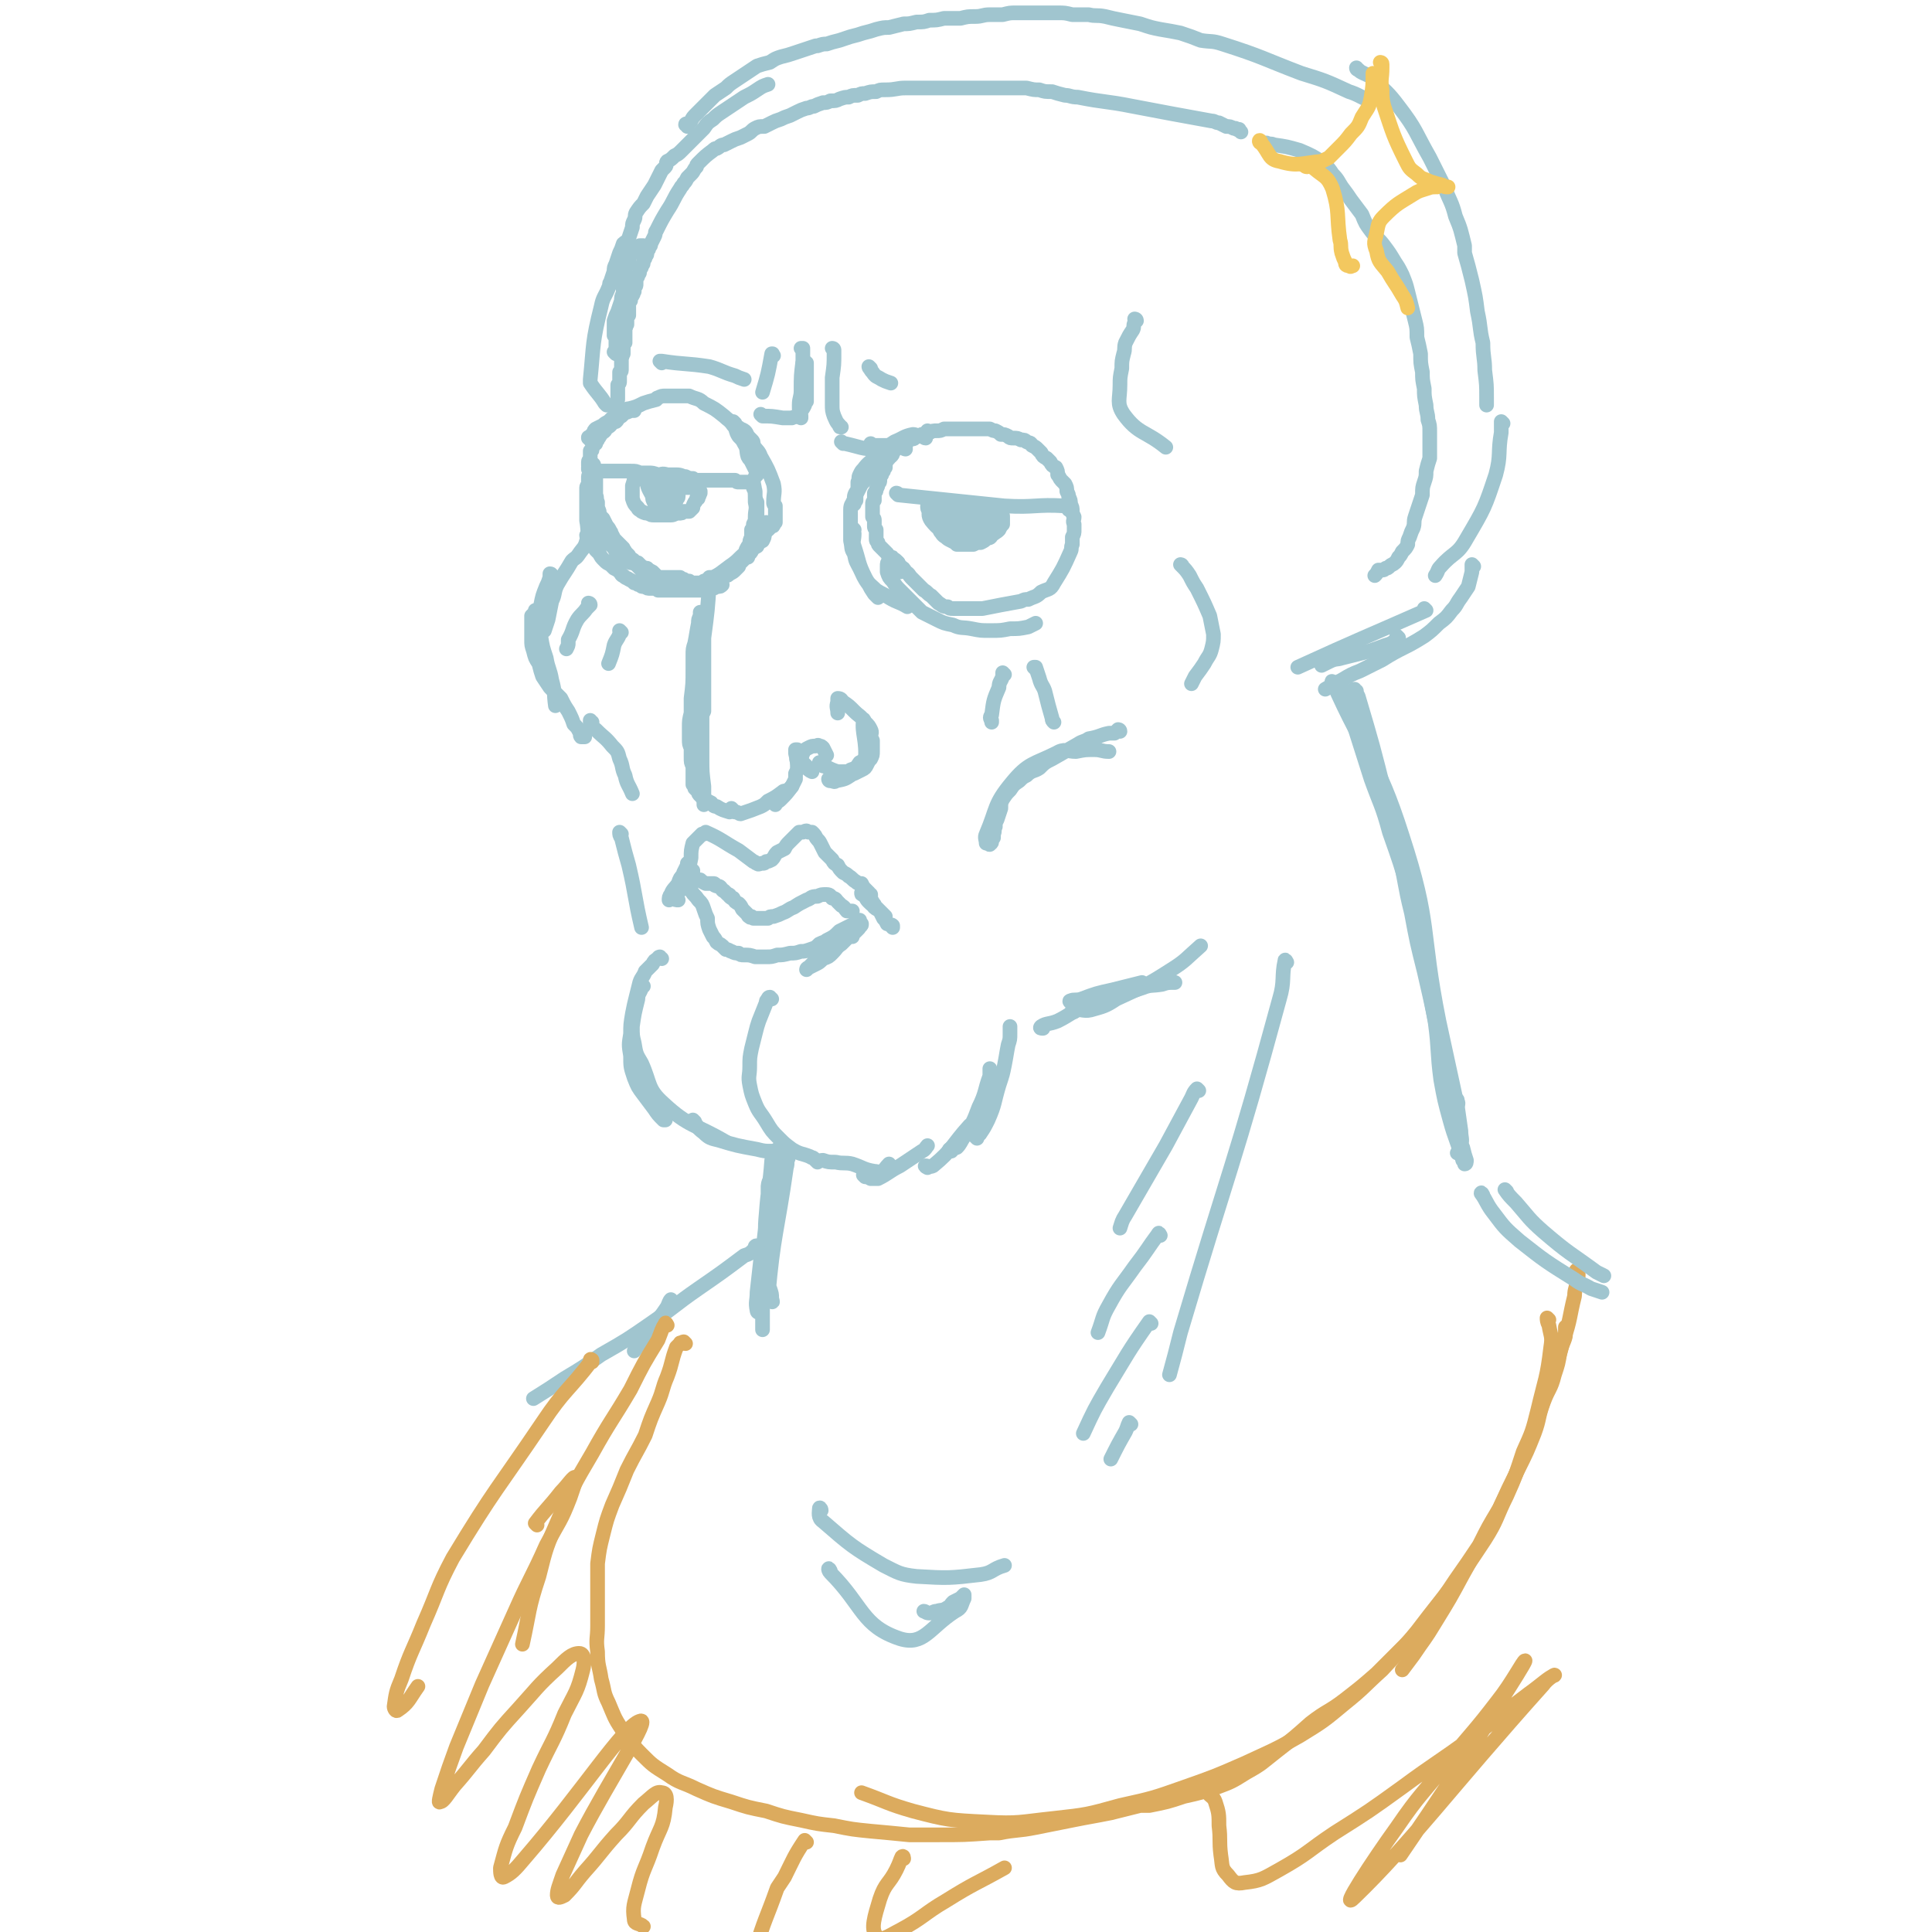 <svg viewBox='0 0 1054 1054' version='1.1' xmlns='http://www.w3.org/2000/svg' xmlns:xlink='http://www.w3.org/1999/xlink'><g fill='none' stroke='rgb(160,197,207)' stroke-width='8' stroke-linecap='round' stroke-linejoin='round'><path d='M677,72c-1,-1 -1,-1 -1,-1 0,-1 0,0 0,0 0,0 -1,0 -2,-1 0,0 0,0 -1,0 -2,-1 -2,-1 -4,-1 -2,-1 -2,-1 -4,-2 -2,0 -2,-1 -4,-1 -22,-4 -22,-4 -43,-8 -15,-3 -15,-2 -30,-5 -4,0 -4,-1 -7,-1 -4,-1 -4,-1 -7,-2 -4,0 -4,0 -7,-1 -3,0 -3,0 -7,-1 -3,0 -3,0 -7,0 -3,0 -3,0 -6,0 -4,0 -4,0 -7,0 -4,0 -4,0 -7,0 -3,0 -3,0 -6,0 -1,0 -1,0 -2,0 -3,0 -3,0 -7,0 -2,0 -2,0 -4,0 -1,0 -1,0 -2,0 -2,0 -2,0 -5,0 -6,0 -6,0 -13,0 -5,0 -5,1 -11,1 -3,0 -3,0 -5,1 -3,0 -3,0 -6,1 -2,0 -2,0 -4,1 -3,0 -3,0 -5,1 -2,0 -2,0 -5,1 -2,1 -2,1 -5,1 -2,1 -2,1 -4,1 -3,1 -3,1 -5,2 -2,0 -2,1 -4,1 -3,1 -3,1 -5,2 -2,1 -2,1 -4,2 -3,1 -3,1 -5,2 -3,1 -3,1 -5,2 -2,1 -2,1 -4,2 -3,0 -3,0 -5,1 -2,1 -2,2 -4,3 -2,1 -2,1 -4,2 -3,1 -3,1 -5,2 -2,1 -2,1 -4,2 -2,0 -2,1 -4,2 -1,0 -1,0 -2,1 -4,3 -4,3 -8,7 -1,1 -1,1 -1,2 -2,2 -1,2 -3,4 -1,1 -1,1 -2,2 -1,2 -1,2 -2,3 -1,2 -1,1 -2,3 -4,6 -3,6 -7,12 -3,5 -3,5 -6,11 -1,1 0,1 -1,3 -1,2 -1,2 -2,4 0,1 0,1 -1,2 0,1 0,1 -1,2 0,2 0,2 -1,3 0,1 0,1 -1,2 0,2 0,2 -1,3 0,1 0,1 -1,2 0,2 0,2 -1,3 0,1 0,1 -1,2 0,2 0,2 0,3 0,1 0,1 -1,2 0,1 0,1 0,2 -1,1 0,1 -1,2 0,1 -1,0 -1,1 0,1 0,1 0,2 -1,1 -1,1 -1,3 0,1 0,1 0,2 0,2 0,2 0,3 -1,1 -1,1 -1,2 0,2 0,2 0,3 -1,1 0,1 -1,2 0,1 0,1 0,1 0,2 0,2 0,3 0,1 0,1 0,2 0,1 0,1 0,2 -1,1 -1,1 -1,2 0,1 0,1 0,2 0,1 0,1 0,1 0,1 0,1 0,1 -1,1 0,1 -1,2 0,1 0,1 0,1 0,1 0,1 0,2 0,1 0,1 0,1 0,1 0,1 0,2 0,1 0,1 0,1 0,1 -1,1 -1,1 0,1 0,1 0,2 0,0 0,0 0,1 0,1 0,1 0,2 0,1 0,1 -1,2 0,4 0,4 0,8 -1,2 -1,2 -1,5 0,1 0,1 0,2 0,0 0,0 0,0 '/><path d='M322,240c0,-1 -1,-1 -1,-1 0,-1 0,0 0,0 0,0 0,0 0,0 1,-1 1,-1 1,-1 1,-1 1,-1 2,-2 0,-1 0,-1 1,-2 2,-1 2,-1 4,-2 1,-1 1,-1 3,-2 1,-1 1,-1 2,-2 1,-1 2,0 3,-1 0,-1 0,-1 1,-2 1,0 1,0 2,0 1,-1 1,-1 1,-1 1,-1 1,-1 2,-1 4,-1 4,-1 8,-3 3,-1 3,-1 7,-2 0,0 0,-1 1,-1 2,-1 2,-1 4,-1 0,0 0,0 0,0 1,0 1,0 2,0 2,0 2,0 3,0 1,0 1,0 2,0 1,0 1,0 2,0 1,0 1,0 2,0 1,0 1,0 2,0 4,2 5,1 8,4 6,3 6,3 11,7 2,2 3,2 5,5 2,2 1,3 3,6 2,2 2,2 3,4 2,3 1,4 2,7 1,2 1,1 2,3 1,2 1,2 2,4 1,1 1,1 1,3 0,0 0,0 -1,1 '/><path d='M346,224c0,0 0,0 -1,-1 0,0 1,1 1,1 -1,0 -1,0 -2,0 -2,1 -2,1 -3,1 -1,1 -1,1 -2,2 -1,0 -1,1 -2,1 0,1 0,1 -1,2 -1,0 -1,0 -2,1 -1,0 -1,0 -1,1 -1,1 -1,1 -2,1 -1,1 -1,1 -1,2 -1,1 -1,1 -2,1 0,1 0,1 -1,2 0,1 -1,1 -1,2 -1,1 -1,1 -1,2 -1,0 -1,0 -1,1 -1,1 -1,1 -1,2 0,1 0,1 -1,1 0,1 0,1 0,2 0,1 0,1 0,2 0,1 -1,1 -1,2 0,1 0,1 0,2 0,0 0,0 1,0 0,0 0,0 0,0 '/><path d='M322,256c0,0 -1,-1 -1,-1 0,0 0,1 0,1 1,0 1,0 2,0 1,1 1,1 2,1 3,0 3,0 6,0 2,0 2,0 4,0 2,0 2,0 4,0 3,0 3,0 5,0 3,0 3,0 5,1 2,0 2,0 5,0 2,0 2,0 5,1 2,0 2,-1 5,0 3,0 3,0 5,0 3,0 3,1 5,1 2,1 2,1 4,1 1,1 1,1 3,1 2,0 2,0 4,0 1,0 1,0 3,0 2,0 2,0 4,0 1,0 1,0 3,0 2,0 2,0 3,0 1,0 1,0 3,0 1,1 1,1 2,1 1,0 1,0 2,0 1,0 1,0 2,0 0,0 0,0 1,0 0,0 0,0 1,0 0,0 0,0 0,0 '/><path d='M347,259c-1,0 -1,-1 -1,-1 -1,0 0,0 0,1 0,3 0,3 -1,6 0,3 0,4 0,7 1,3 1,3 3,5 0,1 1,1 2,2 2,1 2,1 4,1 1,1 1,1 3,1 2,0 2,0 3,0 2,0 2,0 3,0 2,0 2,0 3,0 2,0 2,-1 4,-1 2,0 2,0 3,-1 2,0 2,0 3,0 1,-1 1,-1 2,-2 0,-1 0,-1 1,-3 1,-1 1,-1 1,-2 1,0 1,0 1,-1 1,-1 0,-1 1,-2 0,0 0,0 0,-1 0,0 0,0 0,0 -1,-1 -1,-1 -1,-1 -1,0 -1,0 -2,-1 0,0 -1,1 -1,0 -1,0 -1,0 -2,0 -2,0 -2,0 -3,0 -1,0 -1,0 -3,0 -2,-1 -2,0 -4,-1 -2,0 -2,0 -5,0 -1,0 -1,0 -3,1 -1,0 -1,0 -2,0 0,1 0,1 0,2 0,1 0,1 0,2 1,1 2,1 3,2 1,1 1,1 2,2 2,0 2,0 3,1 1,0 2,0 3,-1 1,0 1,0 2,-1 0,-1 1,-1 1,-2 0,-1 0,-1 0,-2 0,-1 0,-1 -1,-2 -2,-1 -2,-1 -4,-1 -2,-1 -2,-1 -4,-1 -2,0 -2,0 -3,0 -1,1 -1,2 -2,3 0,1 0,1 0,3 0,1 0,2 1,3 1,1 1,1 2,2 1,1 1,1 2,1 1,0 1,0 2,-1 0,0 0,-1 0,-2 1,-1 1,-1 0,-2 0,-2 0,-2 -1,-3 -2,-2 -2,-2 -4,-3 -1,-1 -1,-1 -3,-2 -1,0 -2,-1 -2,0 1,4 2,4 4,9 '/><path d='M324,254c0,0 -1,-1 -1,-1 0,0 1,0 1,1 0,0 -1,1 -1,1 0,1 0,1 0,2 -1,1 -1,1 -1,2 0,0 -1,0 -1,1 0,1 0,1 0,2 0,2 0,2 0,3 0,1 0,1 0,2 0,1 0,1 0,3 0,1 0,1 0,2 0,1 0,1 0,2 0,2 -1,2 0,3 2,5 2,5 5,10 2,4 2,4 4,7 1,1 1,1 2,2 1,1 1,1 2,2 1,1 1,1 2,3 0,0 1,0 1,1 1,1 1,1 2,2 1,1 1,1 2,1 2,1 2,1 3,2 1,0 1,0 3,1 1,1 1,1 2,2 1,1 1,1 2,2 1,1 1,1 2,2 2,0 2,0 3,1 2,0 2,0 3,1 2,0 2,0 4,0 1,0 1,0 2,1 3,0 3,0 6,1 2,0 2,0 3,1 2,0 2,0 3,0 1,0 1,0 2,0 1,0 1,0 1,0 1,0 1,0 2,0 2,-1 2,-1 4,-1 2,-1 2,-1 3,-2 2,0 2,0 4,-1 1,0 1,0 3,-1 1,0 1,0 2,-1 2,-1 2,-1 3,-2 1,-1 1,-1 2,-2 0,-1 0,-1 1,-2 1,-1 1,-1 2,-2 1,-1 1,-1 2,-1 0,-1 0,-1 1,-2 1,-1 1,-1 1,-2 1,-1 1,-1 1,-2 1,-2 1,-2 1,-3 0,-2 0,-2 0,-3 0,0 0,0 0,0 1,-1 1,-1 1,-3 0,-1 0,-1 0,-2 0,-1 0,-1 0,-2 0,-1 0,-1 0,-2 0,-1 0,-1 0,-3 0,-1 0,-1 0,-2 0,-1 0,-1 0,-2 0,-1 0,-1 0,-2 -1,-1 0,-1 -1,-2 0,-1 0,-1 0,-1 0,-1 0,-1 0,-2 0,-1 0,-1 0,-1 0,-1 -1,-1 -1,-2 0,-1 0,-1 0,-2 0,0 0,0 0,-1 0,0 0,0 0,0 0,0 0,0 0,0 0,0 0,0 -1,0 0,0 1,0 1,0 1,5 1,5 1,11 1,4 0,4 0,8 0,2 0,2 -1,4 0,2 0,2 -1,3 0,2 0,2 0,4 -1,2 -1,2 -1,4 -1,1 -1,1 -2,3 0,2 0,2 -1,3 -1,2 -1,1 -3,3 -1,1 -1,1 -2,2 -1,1 -1,1 -2,2 -2,1 -2,1 -3,1 -1,1 -1,1 -3,2 -2,1 -2,1 -4,2 -1,0 -1,0 -2,0 0,1 0,1 -1,1 -1,1 -1,1 -2,1 -1,1 -1,1 -2,1 -1,0 -1,0 -1,0 -1,0 -1,0 -2,0 0,0 0,0 -1,0 -1,0 -1,0 -2,-1 -2,0 -2,0 -3,-1 -1,0 -1,0 -2,-1 -2,0 -2,0 -3,0 -2,0 -2,0 -3,0 -1,0 -1,0 -3,0 -1,0 -1,0 -2,0 -1,0 -1,0 -2,-1 -1,-1 -1,-1 -2,-2 -2,-1 -2,-1 -3,-2 -1,0 -1,0 -3,-1 -1,-1 -1,-1 -2,-2 -1,0 -1,0 -2,-1 -1,-1 -1,-1 -2,-1 -1,-1 -1,-1 -1,-2 -1,-1 -1,-1 -2,-2 0,-1 -1,-1 -1,-2 -1,-1 -1,-1 -2,-2 -1,-1 -1,-1 -2,-2 -1,-1 -1,-1 -2,-3 -1,-1 0,-1 -1,-2 -1,-2 -1,-2 -2,-3 -1,-2 -1,-2 -2,-4 -1,-1 -1,-1 -2,-2 0,-2 0,-2 -1,-4 0,-2 0,-2 0,-3 -1,-2 0,-2 -1,-4 0,-1 0,-1 0,-3 0,-2 0,-2 0,-4 0,-1 0,-1 0,-2 0,-2 0,-2 0,-3 0,0 0,0 0,0 0,0 0,-1 0,-1 0,0 0,0 0,0 -1,1 -1,1 -1,1 -1,1 -1,1 -1,2 -1,1 -1,1 -2,3 0,2 -1,2 -1,3 0,9 0,9 0,18 1,5 0,5 2,10 1,3 1,3 3,6 1,1 1,1 2,2 1,2 1,2 3,4 1,1 1,1 3,2 1,1 1,1 2,2 2,1 2,1 3,2 1,1 1,2 2,2 2,2 2,1 3,2 2,1 2,1 3,2 0,0 0,0 1,0 1,1 1,1 2,1 1,1 1,1 2,1 0,0 0,0 1,0 1,1 1,1 3,1 1,0 1,0 3,0 1,0 1,0 1,1 1,0 1,0 1,0 1,0 1,0 2,0 2,0 2,0 4,0 1,0 1,0 3,0 2,0 2,0 4,0 1,0 1,0 3,0 1,0 1,0 2,0 2,0 2,0 4,0 1,0 1,0 2,0 2,0 2,0 4,-1 2,0 1,0 3,-1 2,0 2,0 3,-1 '/><path d='M401,231c0,0 -1,-1 -1,-1 0,0 0,1 1,2 1,1 2,1 3,2 3,1 3,2 4,4 1,1 1,1 2,2 1,1 1,1 1,3 2,3 3,3 4,6 4,7 4,7 7,15 1,5 0,5 0,10 0,1 0,1 1,2 0,2 0,2 0,4 0,1 0,1 0,2 0,1 0,1 0,3 -1,0 -1,0 -1,1 0,1 0,1 -1,1 -1,1 -1,1 -1,1 0,0 0,0 -1,1 0,0 0,0 0,0 '/><path d='M691,79c0,0 0,-1 -1,-1 0,0 1,0 1,0 2,1 2,0 4,1 7,1 7,1 14,3 7,3 7,3 13,7 3,3 3,3 5,6 3,3 3,4 5,7 3,4 3,4 5,7 3,4 3,4 6,8 2,5 2,5 5,9 3,4 4,4 7,8 3,4 3,4 6,9 2,3 2,3 4,7 2,5 2,5 3,9 1,4 1,4 2,8 1,4 1,4 2,8 1,4 1,4 1,9 1,4 1,4 2,9 0,5 0,5 1,10 0,4 0,4 1,9 0,4 0,4 1,9 0,4 1,4 1,8 1,3 1,3 1,7 0,3 0,3 0,7 0,3 0,3 0,7 -1,3 -1,3 -2,7 0,3 0,3 -1,6 -1,3 -1,3 -1,7 -1,3 -1,3 -2,6 -1,3 -1,3 -2,6 -1,3 0,3 -1,6 -1,2 -1,2 -2,5 -1,2 -1,2 -1,4 -1,2 -1,2 -3,4 -1,2 -1,2 -2,3 -1,2 -1,2 -2,3 -1,1 -2,1 -3,2 -1,1 -1,1 -2,1 -1,1 -1,1 -2,1 -1,0 -1,0 -2,0 -1,2 -1,2 -2,3 '/><path d='M507,236c0,0 -1,-1 -1,-1 0,0 0,0 0,1 -6,2 -6,2 -12,5 -2,1 -3,1 -4,2 -2,2 -1,2 -3,4 0,1 0,1 -1,2 -1,1 -1,0 -1,1 -1,1 -1,1 -2,3 0,1 0,1 0,2 -1,1 -1,1 -1,2 -1,1 -1,1 -1,2 -1,1 -1,1 -1,3 0,1 0,1 -1,2 0,1 0,1 -1,3 0,1 0,1 -1,2 0,1 0,1 0,1 0,1 0,1 0,3 -1,1 -1,1 -1,2 0,2 0,2 0,4 0,1 0,2 0,3 1,1 1,1 1,2 0,2 0,2 0,3 0,1 0,1 1,2 0,1 0,1 0,2 0,1 0,1 0,3 0,1 0,1 1,2 0,1 0,1 1,2 1,1 1,1 2,2 1,1 1,1 2,2 1,2 1,2 2,3 2,1 3,1 4,2 1,2 1,3 1,5 '/><path d='M494,245c0,0 -1,0 -1,-1 0,0 0,0 1,0 0,-1 -1,-1 0,-2 1,-1 1,-1 2,-2 1,-1 2,0 3,-1 1,-1 1,-1 2,-1 2,-1 2,-1 3,-1 2,-1 2,-1 3,-1 2,-1 2,-1 4,-1 2,0 2,0 4,-1 1,0 1,0 3,0 2,0 2,0 4,0 3,0 3,0 6,0 2,0 2,0 4,0 2,0 2,0 4,0 2,0 2,0 4,0 2,1 2,1 3,1 2,1 2,1 3,2 2,0 2,0 4,1 1,1 1,1 3,1 2,0 2,0 4,1 2,0 2,0 3,1 2,1 2,0 3,2 2,1 2,1 3,2 1,1 1,1 2,2 1,2 1,2 3,3 1,1 1,1 2,2 1,2 1,2 3,3 1,2 1,2 1,4 1,1 1,2 2,3 1,1 1,1 2,2 1,2 1,2 1,4 1,2 1,2 1,3 1,2 1,2 1,4 1,2 1,2 1,4 0,1 0,1 1,3 0,2 -1,2 0,4 0,2 0,2 0,3 0,2 0,2 -1,4 0,2 0,2 0,4 -1,2 0,2 -1,4 -4,9 -4,9 -9,17 -2,4 -3,3 -7,5 -3,3 -3,2 -7,4 -2,0 -2,0 -4,1 -11,2 -11,2 -21,4 -4,0 -4,0 -8,0 -4,0 -4,0 -8,0 -2,0 -2,0 -3,-1 -3,0 -3,-1 -5,-2 -2,-2 -2,-2 -4,-4 -2,-1 -2,-2 -4,-3 -2,-2 -2,-2 -3,-3 -2,-2 -2,-2 -4,-4 -1,-1 -1,-2 -3,-3 -1,-2 -1,-2 -3,-3 -1,-2 -1,-2 -2,-3 -1,-1 -1,-1 -2,-1 0,-1 0,-1 -1,-1 0,0 0,0 0,0 -1,1 -1,1 -1,2 -1,1 -1,1 -1,3 0,1 0,2 0,3 1,3 1,3 3,5 2,3 2,3 4,5 3,3 3,3 6,6 3,3 3,3 6,6 4,2 4,2 8,4 4,2 4,2 9,3 4,2 5,1 10,2 5,1 5,1 10,1 6,0 6,0 11,-1 5,0 5,0 10,-1 2,-1 2,-1 4,-2 '/><path d='M490,270c0,0 -1,-1 -1,-1 0,0 1,0 1,1 29,3 29,3 58,6 17,1 17,-1 33,0 2,0 1,1 2,2 '/><path d='M507,277c0,0 -1,-2 -1,-1 0,1 0,2 1,3 0,2 0,2 1,4 3,3 3,3 5,7 1,1 1,2 3,3 1,1 1,1 3,2 2,1 2,1 3,2 2,0 2,0 4,0 3,0 3,0 5,0 2,-1 2,-1 4,-1 2,-1 2,-1 3,-2 2,-1 2,0 3,-2 3,-2 4,-3 5,-6 1,-1 -1,-1 -2,-1 -2,0 -2,1 -3,1 -2,0 -2,0 -4,0 -2,0 -2,0 -5,0 -3,0 -3,0 -6,0 -7,-1 -7,-1 -13,-3 -2,0 -2,0 -3,-1 0,0 -1,-1 -1,-1 0,0 0,0 0,0 2,0 2,0 4,0 4,0 4,1 7,1 4,0 4,0 8,0 1,0 1,0 2,0 3,0 3,0 5,0 1,0 1,0 2,0 2,0 2,0 4,-1 0,0 0,0 0,0 1,0 1,0 2,0 1,0 1,0 1,0 0,0 1,0 1,0 0,0 0,1 0,1 -2,0 -2,0 -4,0 -3,0 -3,0 -5,0 -3,0 -3,0 -7,-1 -3,0 -3,0 -7,-1 -3,0 -3,-1 -5,-1 -2,-1 -2,-1 -3,-2 -1,0 -1,0 -2,0 0,0 0,1 -1,1 0,0 0,0 0,1 0,0 0,0 0,1 0,0 0,0 0,1 0,1 0,1 1,1 0,1 1,1 1,1 1,2 1,2 1,3 1,1 1,1 1,2 0,2 0,2 1,3 1,1 1,1 2,1 1,1 2,1 3,2 3,0 3,0 6,1 3,0 3,0 5,0 3,0 3,0 5,-1 3,-1 3,-1 5,-3 2,-1 2,-1 3,-2 1,-2 1,-2 2,-3 0,-1 0,-1 0,-2 0,-1 0,-1 0,-2 0,-1 0,-1 -1,-2 0,0 0,0 0,0 -1,0 -1,-1 -1,0 -1,0 -1,0 -2,1 -1,2 0,2 -1,3 -2,2 -2,2 -3,3 -1,2 -1,2 -3,3 -1,1 -1,1 -3,1 -3,1 -3,1 -5,2 -2,0 -2,0 -5,0 -2,0 -2,1 -3,0 -7,-4 -8,-4 -12,-9 -2,-3 -1,-4 -1,-7 '/><path d='M411,248c0,0 -1,-1 -1,-1 0,1 1,2 1,4 0,1 0,1 1,2 '/><path d='M419,286c0,0 0,-1 -1,-1 0,0 1,0 1,1 0,0 0,0 -1,1 0,2 0,2 -1,5 0,1 0,1 -1,3 -2,1 -2,1 -3,3 -2,1 -2,1 -4,2 -6,4 -5,5 -11,9 -4,3 -4,3 -8,6 -2,1 -2,1 -4,2 0,0 0,0 0,0 '/><path d='M388,319c0,0 -1,-1 -1,-1 0,0 0,0 0,0 -1,15 -1,15 -3,30 0,2 0,2 0,5 0,6 0,6 0,12 0,2 0,2 0,5 0,2 0,2 0,5 0,2 0,2 0,5 0,2 0,2 0,4 0,2 0,2 0,4 -1,2 -1,2 -1,4 0,2 0,2 0,4 0,2 0,2 0,4 0,2 0,2 0,3 0,2 0,2 0,4 0,2 0,2 0,3 0,2 0,2 0,4 0,7 0,7 1,15 0,4 0,4 0,8 0,1 0,1 0,2 0,0 0,0 0,0 '/><path d='M383,335c0,0 -1,-1 -1,-1 0,0 0,1 0,2 -1,2 -1,2 -1,4 -1,5 -1,6 -2,11 -1,3 -1,3 -1,7 0,4 0,4 0,7 0,8 0,8 -1,16 0,4 0,4 0,8 -1,4 -1,4 -1,8 0,3 0,3 0,6 0,3 0,3 1,5 0,3 0,3 0,5 0,3 0,3 1,5 0,3 0,3 0,6 0,2 0,2 0,4 1,1 1,1 1,2 1,1 1,1 2,2 0,1 0,1 1,2 1,1 1,1 2,2 2,1 2,1 4,2 1,1 1,2 3,2 3,2 4,2 7,3 '/><path d='M400,442c0,0 -1,-1 -1,-1 0,0 1,1 2,2 2,0 2,1 3,1 6,-2 6,-2 11,-4 2,-1 2,-1 4,-3 4,-2 4,-2 8,-5 1,-1 1,0 3,-1 1,-1 1,-1 2,-2 '/><path d='M423,439c0,-1 -1,-1 -1,-1 0,-1 1,0 1,0 2,-1 2,-1 3,-2 3,-3 3,-3 6,-7 1,-2 1,-2 2,-4 0,-1 0,-1 0,-3 1,-2 1,-2 1,-4 0,-3 0,-3 -1,-7 0,-1 0,-1 0,-2 0,0 0,0 0,0 0,0 1,0 1,0 0,1 0,1 1,1 0,1 1,1 1,2 1,1 0,1 0,2 '/><path d='M440,418c0,0 -1,-1 -1,-1 0,0 0,1 1,1 1,2 1,2 3,3 '/><path d='M437,418c0,0 -1,-1 -1,-1 0,0 0,1 0,0 0,0 0,0 -1,-1 0,-1 -1,-2 0,-3 1,-1 1,-1 3,-2 1,-2 1,-2 3,-3 2,-1 2,-1 4,-1 1,0 1,-1 2,0 1,0 1,0 2,1 1,2 1,2 2,4 '/><path d='M448,417c0,0 -1,-1 -1,-1 0,0 0,1 1,1 1,1 1,1 2,1 4,2 4,2 7,3 1,0 1,0 3,0 1,0 1,0 2,1 '/><path d='M453,426c-1,0 -1,-1 -1,-1 0,0 0,1 1,1 2,0 2,1 3,0 5,-1 5,-1 8,-3 3,-2 3,-2 5,-4 1,-2 3,-2 3,-4 1,-11 -2,-15 -1,-22 0,-2 1,2 3,5 0,1 0,1 1,3 0,1 0,1 1,3 0,2 0,2 0,3 0,2 0,2 0,3 0,2 0,2 -1,4 -1,1 -1,1 -2,3 -1,2 -1,2 -3,3 -2,1 -2,1 -4,2 -2,0 -2,0 -3,0 -2,0 -2,0 -4,0 -1,0 -1,0 -2,0 -1,0 -1,0 -1,0 0,0 0,0 -1,0 0,0 0,0 0,0 1,0 2,0 3,0 1,-1 1,0 3,-1 1,0 2,0 3,-1 3,-1 3,-1 5,-4 2,-1 2,-1 3,-3 1,-2 1,-2 2,-4 1,-2 1,-2 1,-4 0,-1 0,-1 0,-3 0,-2 1,-2 0,-4 -1,-2 -1,-2 -3,-4 -3,-4 -3,-3 -6,-6 -3,-3 -3,-3 -6,-5 -1,-1 -1,-2 -3,-2 0,0 0,1 0,2 -1,3 0,3 0,6 '/><path d='M321,293c0,0 -1,-1 -1,-1 0,1 1,2 0,3 -1,4 -2,4 -4,7 -2,3 -2,2 -4,4 -4,7 -4,6 -8,13 -2,4 -1,5 -3,9 -1,5 -1,5 -2,10 -1,3 -1,3 -2,6 '/><path d='M301,314c0,0 0,-1 -1,-1 0,0 0,1 0,2 -1,3 -1,3 -2,5 -2,5 -2,5 -3,10 -1,4 0,4 0,8 0,4 0,4 0,9 1,6 1,6 3,12 1,6 2,6 3,12 2,7 1,7 2,14 '/><path d='M293,334c0,0 0,-1 -1,-1 0,0 0,1 0,1 -1,1 -1,1 -2,2 0,3 0,3 0,7 0,3 0,3 0,6 0,3 0,3 1,6 1,4 1,4 3,7 1,4 1,4 2,7 2,3 2,3 4,6 3,3 3,3 6,6 2,4 2,4 4,7 2,4 2,4 3,7 2,2 2,2 3,4 1,1 0,2 1,3 1,0 1,0 2,0 '/><path d='M548,368c0,0 -1,-1 -1,-1 0,0 0,1 0,2 -1,3 -2,3 -2,6 -3,7 -3,7 -4,15 -1,1 -1,2 0,3 0,1 0,1 0,1 '/><path d='M565,365c0,0 -1,-1 -1,-1 0,0 1,0 1,0 1,3 1,3 2,6 1,4 2,4 3,7 2,8 2,8 4,15 0,1 0,1 1,2 '/><path d='M322,330c0,0 -1,-1 -1,-1 0,0 1,0 1,1 -1,1 -1,1 -2,2 -2,3 -3,3 -5,6 -3,5 -2,6 -5,11 0,1 0,1 0,2 0,1 0,1 -1,3 '/><path d='M339,345c0,0 -1,-1 -1,-1 0,0 1,1 0,2 -1,3 -2,3 -3,6 -1,5 -1,5 -3,10 '/><path d='M361,198c0,0 -1,-1 -1,-1 0,0 0,0 1,0 13,2 13,1 26,3 7,2 7,3 14,5 2,1 2,1 5,2 '/><path d='M416,227c0,0 -1,-1 -1,-1 0,0 0,0 1,1 5,0 5,0 11,1 2,0 2,0 5,0 2,-1 2,0 4,-2 1,0 1,-1 1,-2 1,-1 1,-1 2,-3 0,-1 0,-1 1,-2 0,-6 0,-6 0,-13 0,-3 0,-3 0,-7 0,0 0,-1 0,-1 -1,-1 -1,0 -2,0 '/><path d='M438,191c0,0 0,-1 -1,-1 0,0 1,0 1,0 0,1 0,1 0,2 0,2 0,2 0,5 -1,8 -1,8 -1,16 0,4 -1,4 -1,8 0,3 0,3 1,6 0,0 0,0 0,1 '/><path d='M455,191c0,0 0,-1 -1,-1 0,0 1,0 1,1 0,1 0,1 0,2 0,6 0,6 -1,13 0,4 0,4 0,7 0,4 0,4 0,7 0,4 0,4 1,7 1,2 1,3 3,5 0,1 0,1 1,1 '/><path d='M460,242c0,0 -1,-1 -1,-1 0,0 1,1 2,1 9,2 9,3 17,3 4,0 7,-1 7,-2 1,0 -2,0 -5,0 -2,0 -2,0 -4,0 0,0 0,0 -1,-1 '/><path d='M422,194c0,0 -1,-1 -1,-1 0,0 1,0 0,0 -2,11 -2,11 -5,21 '/><path d='M475,201c0,0 -1,-1 -1,-1 0,0 0,1 1,1 0,1 0,1 1,2 2,3 2,2 5,4 2,1 2,1 5,2 '/><path d='M376,478c0,0 -1,-1 -1,-1 0,0 0,1 0,0 1,-4 1,-4 2,-9 0,-4 0,-4 1,-8 1,-1 1,-1 2,-2 1,-1 1,-1 3,-3 0,0 0,0 1,0 1,-1 1,-1 1,-1 9,4 9,5 18,10 4,3 4,3 8,6 1,0 1,1 2,1 1,1 1,0 3,0 1,0 1,0 2,-1 1,0 1,0 3,-1 2,-2 1,-2 3,-4 2,-1 2,-1 4,-2 1,-2 1,-2 3,-4 1,-1 1,-1 3,-3 1,-1 1,-1 2,-2 1,0 1,0 2,0 2,-1 2,-1 3,0 1,0 1,0 2,0 1,1 1,1 1,1 1,1 1,2 2,3 1,1 1,1 2,3 1,2 1,2 2,4 2,2 2,2 4,4 1,2 1,2 3,3 1,2 1,2 3,4 2,1 2,1 3,2 2,1 2,2 4,3 1,1 1,1 3,1 1,2 1,2 2,3 1,1 1,1 2,2 0,0 0,0 0,0 0,1 0,0 1,1 0,1 0,1 0,2 '/><path d='M378,479c0,0 -1,-1 -1,-1 0,0 1,0 1,1 2,1 2,1 4,1 1,1 1,1 3,2 1,0 1,0 1,0 2,0 2,0 3,0 1,0 1,0 1,1 2,1 2,0 3,1 1,1 1,2 2,2 1,1 1,1 2,2 1,0 1,0 1,1 1,1 1,1 2,1 1,2 1,2 3,3 1,1 1,1 2,3 1,1 1,1 2,2 0,0 0,0 1,1 0,0 0,1 1,1 0,1 1,0 1,0 1,1 1,1 1,1 1,0 1,0 2,0 2,0 2,0 3,0 1,0 1,0 3,0 1,-1 1,-1 3,-1 3,-1 3,-1 5,-2 3,-1 3,-2 6,-3 3,-2 3,-2 7,-4 3,-1 2,-2 6,-2 2,-1 2,-1 5,-1 2,0 2,1 3,2 2,0 2,1 3,2 1,1 1,1 2,2 2,1 2,2 3,3 2,0 2,0 3,0 '/><path d='M377,485c0,-1 -1,-1 -1,-1 0,0 0,0 0,0 1,1 0,1 1,2 2,3 2,2 4,5 2,2 2,2 3,5 1,3 1,3 2,5 0,3 0,3 1,6 1,2 1,2 2,4 1,1 1,1 2,3 1,1 2,1 3,2 1,1 1,1 2,2 2,0 2,1 3,1 2,1 2,1 4,1 1,1 1,1 3,1 3,0 3,0 6,1 3,0 3,0 6,0 3,0 3,0 6,-1 3,0 3,0 7,-1 3,0 3,0 6,-1 2,0 2,0 5,-1 3,-1 3,-1 5,-3 2,-1 3,-1 4,-2 4,-2 4,-2 7,-5 2,-1 2,-1 4,-2 2,-1 2,-1 4,-2 1,-1 1,-1 2,-2 0,0 0,0 1,0 0,0 0,0 0,0 0,1 0,1 0,1 0,0 0,0 1,1 0,1 0,1 -1,1 0,1 0,1 -1,2 -1,1 -1,1 -2,2 -1,1 -2,1 -3,2 -2,2 -2,2 -4,4 -3,2 -2,2 -5,5 -2,2 -2,2 -5,3 -2,2 -2,2 -4,3 -2,1 -2,1 -4,2 0,0 -1,1 -1,1 0,0 0,-1 1,-1 1,-1 1,-1 3,-3 2,-2 2,-2 5,-3 2,-2 2,-1 4,-3 1,0 1,-1 2,-1 1,-2 1,-2 3,-4 2,-1 2,-1 4,-2 1,-1 1,-1 1,-2 1,0 1,0 1,0 0,0 0,0 0,0 0,0 0,0 0,0 0,0 0,0 1,1 0,0 0,0 0,0 '/><path d='M611,399c0,-1 -1,-1 -1,-1 0,0 0,0 0,0 -1,1 -1,1 -2,2 -2,0 -2,0 -3,0 -5,1 -5,2 -11,3 -3,2 -3,1 -6,3 -7,4 -7,4 -14,8 -4,2 -4,2 -7,5 -3,2 -4,1 -7,4 -2,1 -2,1 -4,3 -3,2 -3,2 -5,5 -2,2 -2,2 -4,5 -1,2 -1,2 -1,5 -1,3 -1,3 -2,6 -1,2 -1,2 -1,4 -1,2 0,2 -1,4 0,1 0,1 0,2 -1,1 -1,1 -1,2 0,1 0,1 -1,1 0,1 0,1 -1,0 0,0 -1,0 -1,0 0,-2 -1,-3 0,-5 6,-14 4,-16 14,-28 9,-11 12,-10 24,-16 5,-3 6,-1 11,-1 5,-1 5,-1 10,-1 4,0 4,1 8,1 '/><path d='M336,193c0,0 0,-1 -1,-1 0,0 1,1 1,1 0,-1 0,-1 0,-2 0,-3 0,-3 0,-5 0,-2 0,-2 -1,-3 0,-2 0,-2 0,-4 0,-2 0,-2 0,-4 1,-3 1,-3 2,-5 1,-3 1,-3 2,-6 0,-2 0,-2 1,-4 0,-2 0,-2 0,-4 0,-1 0,-1 1,-3 0,-1 0,-1 0,-2 0,-2 0,-2 0,-4 1,-2 1,-2 2,-4 0,-2 0,-2 1,-4 1,-1 1,-1 3,-3 1,-1 1,-1 2,-2 1,0 1,0 2,0 '/><path d='M331,221c-1,-1 -1,-1 -1,-1 0,0 0,0 0,0 -3,-5 -4,-5 -8,-11 0,-1 0,-1 0,-2 2,-20 1,-20 6,-40 1,-5 2,-5 4,-10 1,-2 0,-2 1,-3 1,-3 1,-3 2,-6 0,-2 0,-2 1,-4 1,-3 1,-3 2,-6 1,-2 1,-2 2,-5 1,-1 2,-1 3,-3 1,-3 1,-3 2,-6 0,-2 0,-2 1,-4 1,-2 0,-2 1,-4 2,-3 2,-3 4,-5 1,-2 1,-2 2,-4 2,-3 2,-3 4,-6 1,-2 1,-2 2,-4 1,-2 1,-2 2,-4 1,-1 1,-1 2,-2 1,-1 0,-2 1,-3 2,-1 2,-1 4,-3 2,-1 2,-1 4,-3 2,-2 2,-2 4,-4 2,-2 2,-2 4,-4 2,-2 2,-2 4,-4 2,-3 2,-3 5,-5 2,-2 2,-2 5,-4 3,-2 3,-2 6,-4 3,-2 3,-2 6,-4 4,-2 4,-2 7,-4 3,-2 3,-2 6,-3 '/><path d='M375,69c0,-1 0,-1 -1,-1 0,-1 1,0 1,0 1,-1 1,-1 2,-2 1,-2 1,-2 3,-4 5,-5 5,-5 10,-10 3,-2 3,-2 6,-4 2,-2 2,-2 5,-4 3,-2 3,-2 6,-4 3,-2 3,-2 6,-4 3,-1 3,-1 7,-2 3,-2 3,-2 6,-3 4,-1 4,-1 7,-2 3,-1 3,-1 6,-2 3,-1 3,-1 6,-2 1,0 1,0 1,0 3,-1 3,-1 5,-1 3,-1 3,-1 7,-2 3,-1 3,-1 6,-2 4,-1 4,-1 7,-2 4,-1 4,-1 7,-2 4,-1 4,-1 7,-1 4,-1 4,-1 8,-2 3,0 3,0 7,-1 4,0 4,0 7,-1 4,0 4,0 8,-1 5,0 5,0 9,0 4,-1 4,-1 8,-1 4,0 4,-1 8,-1 3,0 3,0 7,0 4,-1 4,-1 7,-1 4,0 4,0 7,0 4,0 4,0 8,0 4,0 4,0 8,0 4,0 4,0 8,1 4,0 4,0 9,0 4,1 4,0 9,1 4,1 4,1 9,2 5,1 5,1 10,2 6,2 6,2 11,3 6,1 6,1 11,2 6,2 6,2 11,4 6,1 6,0 12,2 22,7 22,8 43,16 13,4 13,4 26,10 3,1 3,1 7,3 2,1 2,1 4,2 '/><path d='M741,38c0,0 -1,0 -1,-1 0,0 0,1 1,1 1,1 1,1 3,2 2,1 3,1 5,3 7,7 8,7 14,15 10,13 9,14 17,28 4,8 4,8 8,16 3,8 4,8 6,16 3,7 3,8 5,16 0,2 0,2 0,4 2,7 2,7 4,15 2,9 2,9 3,17 2,9 1,9 3,17 0,8 1,8 1,15 1,8 1,8 1,15 0,2 0,2 0,4 '/><path d='M820,231c0,0 -1,-1 -1,-1 0,2 0,3 0,6 -2,11 0,12 -3,23 -6,18 -6,18 -16,35 -5,9 -7,7 -14,15 -2,2 -1,2 -3,5 '/></g>
<g fill='none' stroke='rgb(243,200,95)' stroke-width='8' stroke-linecap='round' stroke-linejoin='round'><path d='M688,78c0,-1 -1,-2 -1,-1 0,0 0,1 1,1 5,6 4,9 10,10 10,3 12,1 23,0 2,-1 2,-1 4,-2 3,-3 3,-3 5,-5 4,-4 4,-4 7,-8 4,-4 4,-4 6,-9 3,-5 4,-5 5,-11 1,-6 1,-7 1,-13 '/><path d='M754,35c0,-1 -1,-1 -1,-1 0,0 1,0 1,1 0,1 0,1 0,2 0,6 -1,6 0,12 0,4 0,5 1,9 5,15 5,16 12,30 2,4 2,4 6,7 3,3 3,2 7,4 3,1 3,1 7,2 1,1 1,1 3,1 '/><path d='M713,91c-1,0 -2,-1 -1,-1 1,1 3,0 5,2 6,5 7,4 10,11 4,13 2,14 4,28 1,3 0,3 1,7 1,3 1,3 2,5 0,1 0,2 2,2 1,1 1,0 2,0 '/><path d='M784,102c-1,0 -1,-1 -1,-1 0,0 0,1 0,1 -2,0 -2,0 -5,1 -3,1 -4,1 -7,3 -8,5 -9,5 -16,12 -3,3 -3,4 -4,9 -1,5 -2,5 0,10 1,6 2,6 6,11 4,7 4,6 8,13 2,3 2,3 3,7 '/></g>
<g fill='none' stroke='rgb(160,197,207)' stroke-width='8' stroke-linecap='round' stroke-linejoin='round'><path d='M804,309c0,0 -1,-1 -1,-1 0,1 0,2 0,4 -1,4 -1,4 -2,8 -2,3 -2,3 -4,6 -3,4 -2,4 -5,7 -3,4 -3,4 -7,7 -4,4 -4,4 -8,7 -11,7 -12,6 -23,13 -6,3 -6,3 -12,6 -5,2 -5,2 -10,5 -4,2 -4,2 -9,5 '/><path d='M763,348c0,0 0,0 -1,-1 0,0 1,1 1,1 -3,2 -3,3 -7,4 -8,3 -8,3 -16,5 -4,1 -4,1 -8,2 -3,1 -3,0 -7,2 -2,1 -2,1 -4,2 '/><path d='M778,333c0,0 -1,0 -1,-1 0,0 1,1 1,1 -34,15 -35,15 -70,31 '/><path d='M620,175c0,0 -1,-1 -1,-1 0,0 1,0 1,1 0,0 -1,0 -1,1 -1,2 0,2 -1,4 -2,3 -2,3 -4,7 -1,3 0,3 -1,6 -1,4 -1,4 -1,8 -1,5 -1,5 -1,9 0,8 -2,10 2,16 8,11 12,9 23,18 '/><path d='M645,309c0,-1 -1,-1 -1,-1 0,0 0,0 0,0 3,3 3,3 5,6 2,4 2,4 4,7 4,8 4,8 7,15 1,5 1,5 2,10 0,4 0,4 -1,8 -1,4 -2,4 -4,8 -2,3 -2,3 -5,7 -1,2 -1,2 -2,4 '/><path d='M323,394c-1,0 -1,-1 -1,-1 0,0 0,1 0,1 0,0 0,0 0,1 0,0 0,0 0,1 1,1 1,1 3,2 5,5 5,4 9,9 3,3 3,3 4,7 2,4 1,5 3,9 1,5 2,5 4,10 '/><path d='M378,478c0,0 -1,0 -1,-1 0,0 0,0 0,0 1,-1 1,-1 1,-2 0,0 -1,1 -1,1 -2,3 -2,3 -3,5 -1,2 -1,2 -2,3 -1,2 -1,2 -3,4 0,1 0,1 -1,2 0,0 0,0 0,0 0,-1 1,-1 1,-2 1,-2 1,-2 2,-4 1,-2 1,-2 2,-4 0,-2 0,-2 1,-4 1,-2 1,-2 1,-4 0,0 0,-1 0,-1 0,0 0,0 0,1 -1,2 -1,2 -2,4 -1,3 -1,3 -2,6 -2,3 -2,2 -4,5 0,2 0,2 -1,3 -1,0 -1,1 -1,1 0,-1 0,-2 1,-3 1,-3 2,-3 4,-6 1,-3 1,-3 3,-5 1,-1 3,-4 3,-3 -2,6 -5,9 -8,16 0,1 1,1 2,1 '/><path d='M471,488c-1,0 -1,0 -1,-1 0,0 0,0 0,0 1,1 1,0 1,1 2,2 1,2 3,4 3,3 4,3 7,6 0,0 0,1 1,1 0,1 0,1 1,1 0,0 0,0 0,0 -1,-1 -1,-1 -2,-2 -1,-1 -1,-1 -2,-2 -1,-1 -1,-1 -2,-2 0,-1 0,-1 -1,-1 0,-1 0,-1 0,-1 1,2 0,2 1,3 1,1 2,1 3,2 1,2 1,2 2,4 1,1 1,1 2,3 1,0 1,0 2,1 0,0 0,-1 1,0 0,0 0,0 0,1 '/><path d='M339,455c0,0 -1,-1 -1,-1 0,1 0,2 1,3 2,8 2,8 4,15 4,17 3,17 7,34 '/><path d='M361,523c-1,0 -1,-1 -1,-1 0,0 0,0 0,0 0,0 -1,0 -1,1 -2,1 -2,1 -3,3 -2,2 -2,2 -4,4 -1,3 -2,3 -3,6 -1,4 -1,4 -2,8 -1,4 -1,4 -2,9 -1,6 -1,6 -1,11 -1,6 -1,6 0,12 0,6 0,6 2,12 2,5 2,5 5,9 3,4 3,4 6,8 2,3 2,3 5,6 1,0 1,0 1,0 '/><path d='M351,538c-1,-1 -1,-2 -1,-1 -1,0 0,1 0,2 -1,3 -2,3 -2,6 -2,8 -2,8 -3,15 0,5 0,5 1,9 1,6 1,6 4,11 5,11 3,14 12,22 14,13 17,11 34,21 '/><path d='M421,545c-1,0 -1,-1 -1,-1 -1,0 -1,1 -1,1 -1,1 -1,1 -1,2 -2,5 -2,5 -4,10 -1,3 -1,3 -2,7 -1,4 -1,4 -2,8 -1,5 -1,5 -1,10 0,5 -1,5 0,10 1,5 1,5 3,10 2,5 3,5 6,10 3,5 3,5 7,9 3,3 3,3 7,6 5,3 5,2 10,4 1,1 1,0 2,1 '/><path d='M379,612c0,0 -1,-1 -1,-1 0,0 0,0 0,0 3,4 2,4 6,7 3,3 4,3 8,4 10,3 10,3 21,5 4,1 4,1 8,1 4,0 4,0 8,-1 '/><path d='M505,239c-1,0 -1,-1 -1,-1 -1,0 -1,0 -2,0 -2,0 -2,-1 -4,-1 -5,1 -5,2 -10,4 -3,2 -3,2 -5,4 -3,2 -3,2 -5,4 -4,4 -4,3 -7,7 -1,1 -1,1 -2,3 -1,2 0,2 -1,4 0,2 0,2 0,3 0,2 0,2 -1,4 0,2 0,2 0,3 -1,1 -1,1 -1,2 -1,0 -1,0 -1,1 0,0 0,0 0,0 0,-2 0,-2 1,-3 1,-1 1,-1 1,-3 1,-2 1,-2 2,-4 1,-2 1,-2 3,-4 1,-3 2,-3 3,-5 1,-3 1,-3 2,-5 2,-2 2,-1 4,-3 0,-1 0,-1 1,-2 1,0 1,0 1,0 0,0 0,0 0,0 0,0 0,0 0,0 0,0 0,0 0,0 0,0 0,0 -1,0 -1,1 -1,1 -2,2 -1,1 -1,1 -2,2 -2,1 -1,1 -3,2 -1,2 -2,2 -3,4 -1,2 -1,2 -2,5 -1,2 -1,2 -2,5 -2,3 -2,3 -2,6 -1,2 -2,2 -2,5 0,5 0,5 0,9 0,4 0,4 0,8 1,4 0,4 2,7 1,5 1,4 3,8 2,4 2,5 5,9 1,2 1,2 3,5 1,1 1,1 2,2 '/><path d='M466,289c0,0 -1,-1 -1,-1 0,1 1,2 1,3 0,4 -1,4 0,7 3,9 2,9 6,17 2,4 3,4 6,7 3,2 4,2 7,4 5,3 5,2 10,5 '/><path d='M446,634c0,0 -1,-1 -1,-1 0,0 0,0 0,0 2,1 2,0 4,0 3,1 3,1 7,1 4,1 5,0 9,1 6,2 6,3 12,4 2,0 2,1 4,0 2,-1 2,-2 4,-4 '/><path d='M472,642c0,0 -1,-1 -1,-1 1,0 2,1 4,2 2,0 2,0 4,0 6,-3 6,-4 12,-7 3,-2 3,-2 6,-4 3,-2 3,-2 6,-4 2,-1 2,-2 3,-3 '/><path d='M506,637c0,0 -2,-1 -1,-1 1,0 2,1 4,0 11,-9 10,-11 20,-22 '/><path d='M519,628c0,0 -2,0 -1,-1 1,-1 2,0 4,-1 2,-2 2,-3 4,-6 5,-8 5,-8 8,-16 4,-8 3,-9 6,-17 0,-2 0,-2 0,-4 '/><path d='M533,621c0,0 -1,-1 -1,-1 1,-1 2,0 3,-2 2,-3 2,-3 4,-7 4,-9 3,-9 6,-19 2,-6 2,-6 3,-11 1,-5 1,-6 2,-11 1,-3 1,-3 1,-6 0,-2 0,-2 0,-4 '/><path d='M585,547c-1,0 -2,-1 -1,-1 2,-1 3,0 6,-1 8,-3 8,-3 17,-5 8,-2 8,-2 16,-4 '/><path d='M569,561c-1,0 -2,0 -1,-1 3,-2 4,-1 9,-3 8,-4 7,-5 16,-8 15,-6 15,-5 30,-10 5,-2 5,-1 11,-2 3,-1 3,-1 7,-1 '/><path d='M586,552c0,0 -1,-1 -1,-1 4,-1 6,1 10,0 7,-2 8,-2 14,-6 15,-7 16,-7 30,-16 8,-5 8,-6 16,-13 '/><path d='M740,377c-1,0 -1,-1 -1,-1 -1,0 0,0 0,1 1,1 1,1 2,3 8,27 8,27 15,55 4,15 4,15 7,30 4,17 3,17 7,33 3,16 3,16 7,32 3,13 3,13 6,27 4,19 3,19 8,38 1,4 1,4 2,7 1,1 2,2 2,1 1,-1 0,-2 0,-3 '/><path d='M734,377c0,0 -1,0 -1,-1 0,0 0,1 0,1 1,2 0,2 1,4 7,22 7,22 14,44 5,14 6,14 10,29 6,17 6,17 11,34 4,18 4,18 8,36 3,17 3,17 6,34 2,15 1,16 3,31 2,11 2,11 5,22 3,11 4,11 7,22 1,1 1,2 1,2 1,0 1,-1 1,-2 -1,-3 -1,-3 -2,-7 '/><path d='M728,373c-1,0 -2,-2 -1,-1 18,41 24,40 38,84 16,49 10,51 20,101 5,23 5,23 10,46 1,7 1,7 2,14 0,4 1,4 0,8 0,2 -1,2 -2,4 '/><path d='M430,632c0,0 -1,-1 -1,-1 0,2 1,3 0,6 -5,35 -7,36 -10,70 -1,2 1,3 2,3 1,1 0,-1 0,-2 0,-2 0,-2 -1,-5 '/><path d='M422,635c0,0 0,0 -1,-1 0,0 0,-1 0,-1 -1,14 -2,15 -3,29 -1,10 0,10 -1,19 0,10 0,10 -1,20 0,8 0,8 0,16 0,4 0,4 0,8 0,0 0,1 0,0 0,-3 0,-4 0,-7 0,-8 0,-8 0,-17 1,-10 1,-10 1,-21 1,-11 1,-11 2,-22 1,-9 1,-9 3,-18 0,-5 0,-5 1,-10 0,-2 1,-3 1,-3 0,1 0,3 -1,5 0,7 -1,7 -2,13 -1,10 -1,10 -3,20 -1,11 -1,11 -3,22 -1,9 -1,9 -2,18 0,5 -1,5 0,10 0,0 0,1 1,1 1,-3 1,-4 2,-8 1,-6 1,-6 2,-12 0,-7 0,-7 0,-15 1,-10 0,-10 1,-19 0,-7 0,-7 0,-15 0,-1 1,-4 1,-3 0,1 0,3 0,7 0,9 0,9 -1,17 0,10 0,10 -2,20 -1,10 -1,10 -3,20 '/><path d='M413,681c0,-1 0,-2 -1,-1 0,0 0,1 -1,2 -2,2 -2,2 -5,3 -12,9 -12,9 -25,18 -13,9 -13,10 -26,19 -13,9 -13,9 -27,17 -10,7 -10,7 -20,13 -9,6 -9,6 -17,11 '/><path d='M367,710c0,0 -1,-1 -1,-1 -1,1 -1,2 -2,4 -6,9 -7,9 -13,17 -2,3 -2,3 -5,7 '/></g>
<g fill='none' stroke='rgb(220,171,94)' stroke-width='8' stroke-linecap='round' stroke-linejoin='round'><path d='M374,733c0,0 -1,-1 -1,-1 -1,0 0,1 -1,1 0,0 -1,-1 -1,0 -1,1 -1,1 -2,2 -3,8 -2,8 -5,16 -3,7 -2,7 -5,14 -4,9 -4,9 -7,18 -5,10 -5,9 -10,19 -4,10 -4,10 -8,19 -3,8 -3,8 -5,16 -2,8 -2,8 -3,16 0,9 0,9 0,18 0,8 0,8 0,16 0,7 -1,7 0,14 0,8 1,8 2,15 2,7 1,7 4,13 3,7 3,8 7,14 5,7 5,8 11,14 6,6 6,6 14,11 7,5 8,4 16,8 9,4 9,4 19,7 9,3 9,3 19,5 9,3 9,3 19,5 9,2 9,2 18,3 10,2 10,2 20,3 11,1 11,1 21,2 8,0 8,0 16,0 14,0 14,0 28,-1 2,0 2,0 5,0 10,-2 10,-1 20,-3 10,-2 10,-2 20,-4 10,-2 11,-2 21,-4 8,-2 8,-2 16,-4 3,0 3,0 5,0 10,-2 10,-2 19,-5 9,-2 9,-2 18,-5 8,-3 8,-3 16,-8 9,-5 8,-5 17,-12 9,-7 9,-7 18,-15 9,-7 10,-6 19,-13 9,-7 9,-7 17,-14 8,-8 8,-8 16,-16 8,-8 7,-8 14,-17 7,-9 7,-9 13,-18 7,-10 7,-10 13,-19 5,-10 5,-10 11,-20 5,-11 5,-11 10,-21 5,-10 5,-10 9,-20 3,-8 2,-9 5,-17 3,-8 4,-7 6,-15 2,-6 2,-6 3,-12 1,-5 2,-5 3,-9 0,-3 0,-3 0,-5 '/><path d='M861,694c0,0 -1,-1 -1,-1 0,0 1,1 1,2 0,2 0,2 -1,5 0,3 -1,3 -1,7 -3,12 -2,12 -6,24 -3,11 -3,11 -7,22 -6,16 -5,16 -11,32 -8,19 -8,20 -17,38 -9,18 -10,18 -20,36 -7,13 -7,13 -15,26 -6,10 -6,9 -12,18 -3,4 -3,4 -6,8 '/><path d='M845,720c0,0 -1,-1 -1,-1 0,1 0,2 1,4 1,6 2,6 1,12 -2,17 -3,17 -7,34 -3,12 -3,12 -8,23 -4,12 -4,13 -9,24 -6,12 -5,13 -12,24 -17,26 -18,25 -37,50 -9,11 -9,10 -19,21 -10,9 -10,10 -20,18 -12,10 -12,10 -25,18 -14,8 -15,8 -30,15 -16,7 -16,7 -33,13 -17,6 -17,6 -35,10 -18,5 -18,5 -36,7 -19,2 -19,3 -37,2 -20,-1 -21,-1 -40,-6 -14,-4 -14,-5 -28,-10 '/><path d='M364,723c0,0 -1,-2 -1,-1 -2,3 -2,4 -4,9 -8,13 -8,13 -15,27 -10,17 -11,17 -21,35 -10,17 -10,17 -18,35 -7,16 -7,16 -11,32 -6,18 -5,19 -9,37 '/><path d='M323,743c0,-1 -1,-1 -1,-1 0,-1 1,0 1,0 -13,17 -15,16 -27,34 -25,37 -26,36 -49,74 -9,17 -8,18 -16,36 -6,15 -7,15 -12,30 -3,7 -3,8 -4,15 0,1 1,3 2,2 6,-4 6,-6 11,-13 '/><path d='M293,832c0,0 -1,-1 -1,-1 6,-8 7,-8 14,-17 4,-4 7,-9 8,-8 1,0 -1,5 -3,11 -5,13 -6,13 -13,26 -8,18 -9,18 -17,36 -9,20 -9,20 -18,40 -7,17 -7,17 -14,34 -4,11 -4,11 -8,23 -1,4 -2,8 -1,7 2,0 4,-4 8,-9 8,-9 8,-10 16,-19 9,-12 9,-12 19,-23 10,-11 10,-12 21,-22 5,-5 8,-8 12,-8 3,0 3,5 2,9 -3,12 -4,12 -10,24 -6,15 -7,15 -14,30 -7,16 -7,16 -13,32 -5,10 -5,11 -8,22 0,2 0,6 2,5 4,-2 6,-4 11,-10 32,-37 54,-72 63,-75 7,-3 -16,31 -32,62 -5,11 -5,11 -10,22 -2,6 -3,8 -3,11 0,2 2,1 4,0 6,-6 5,-6 11,-13 9,-10 8,-10 17,-20 8,-8 7,-9 15,-17 5,-4 7,-7 10,-6 3,0 3,4 2,8 -1,11 -3,11 -7,22 -4,12 -5,11 -8,23 -2,8 -3,9 -2,16 0,3 3,2 5,4 '/><path d='M440,1005c0,0 -1,-1 -1,-1 -6,9 -6,10 -11,20 -2,3 -2,3 -4,6 -6,17 -7,17 -12,34 -1,4 -2,9 0,8 5,-1 7,-5 15,-11 '/><path d='M493,1014c0,0 0,-2 -1,-1 -1,2 -1,3 -3,7 -4,8 -6,7 -9,16 -3,10 -5,16 -2,20 2,4 7,0 13,-3 13,-7 13,-9 25,-16 16,-10 16,-9 32,-18 '/><path d='M660,979c0,0 -1,-1 -1,-1 1,2 3,2 4,5 2,6 2,7 2,13 1,8 0,8 1,16 1,6 0,7 4,11 3,4 4,5 9,4 9,-1 10,-2 19,-7 16,-9 15,-10 30,-20 19,-12 19,-12 37,-25 19,-14 19,-13 38,-27 16,-12 15,-12 31,-24 7,-5 11,-9 14,-10 1,-1 -4,2 -6,5 -52,58 -72,86 -103,116 -9,9 10,-20 23,-38 13,-19 14,-18 28,-36 13,-16 14,-16 27,-33 8,-10 14,-22 15,-22 0,1 -7,12 -14,23 -12,20 -12,20 -25,40 -14,21 -14,21 -29,43 '/></g>
<g fill='none' stroke='rgb(160,197,207)' stroke-width='8' stroke-linecap='round' stroke-linejoin='round'><path d='M809,652c0,0 -1,-2 -1,-1 3,4 3,6 7,11 6,8 6,8 14,15 14,11 14,11 30,21 4,3 4,2 9,5 3,1 3,1 6,2 '/><path d='M822,650c0,0 -1,-1 -1,-1 2,3 3,4 6,7 7,8 7,9 15,16 14,12 14,11 29,22 2,1 2,1 4,2 '/><path d='M702,525c0,0 -1,-2 -1,-1 -2,9 0,11 -3,21 -25,92 -27,91 -54,182 -3,12 -3,12 -6,23 '/><path d='M654,595c0,0 -1,-1 -1,-1 -2,2 -2,3 -3,5 -7,13 -7,13 -14,26 -11,19 -11,19 -22,38 -2,3 -2,4 -3,7 '/><path d='M633,674c0,0 -1,-2 -1,-1 -6,8 -6,9 -13,18 -7,10 -8,10 -14,21 -4,7 -3,7 -6,15 '/><path d='M628,722c0,0 -1,-1 -1,-1 -12,17 -12,18 -23,36 -7,12 -7,12 -13,25 '/><path d='M617,777c0,0 -1,-1 -1,-1 -1,2 -1,3 -2,5 -4,7 -4,7 -8,15 '/><path d='M453,857c0,0 -1,-2 -1,-1 0,0 0,1 1,2 18,18 17,29 38,36 13,4 16,-6 30,-15 4,-2 3,-3 5,-7 0,-1 0,-1 0,-2 0,0 0,0 0,0 -1,1 -1,1 -2,2 -2,1 -2,1 -4,2 -2,2 -1,2 -3,3 -3,2 -3,1 -6,2 -2,0 -2,1 -4,1 -2,0 -2,-1 -3,-1 '/><path d='M448,824c0,-1 -1,-2 -1,-1 0,2 -1,5 2,7 15,13 16,14 33,24 8,4 9,5 18,6 17,1 18,1 35,-1 7,-1 6,-3 13,-5 '/></g>
</svg>